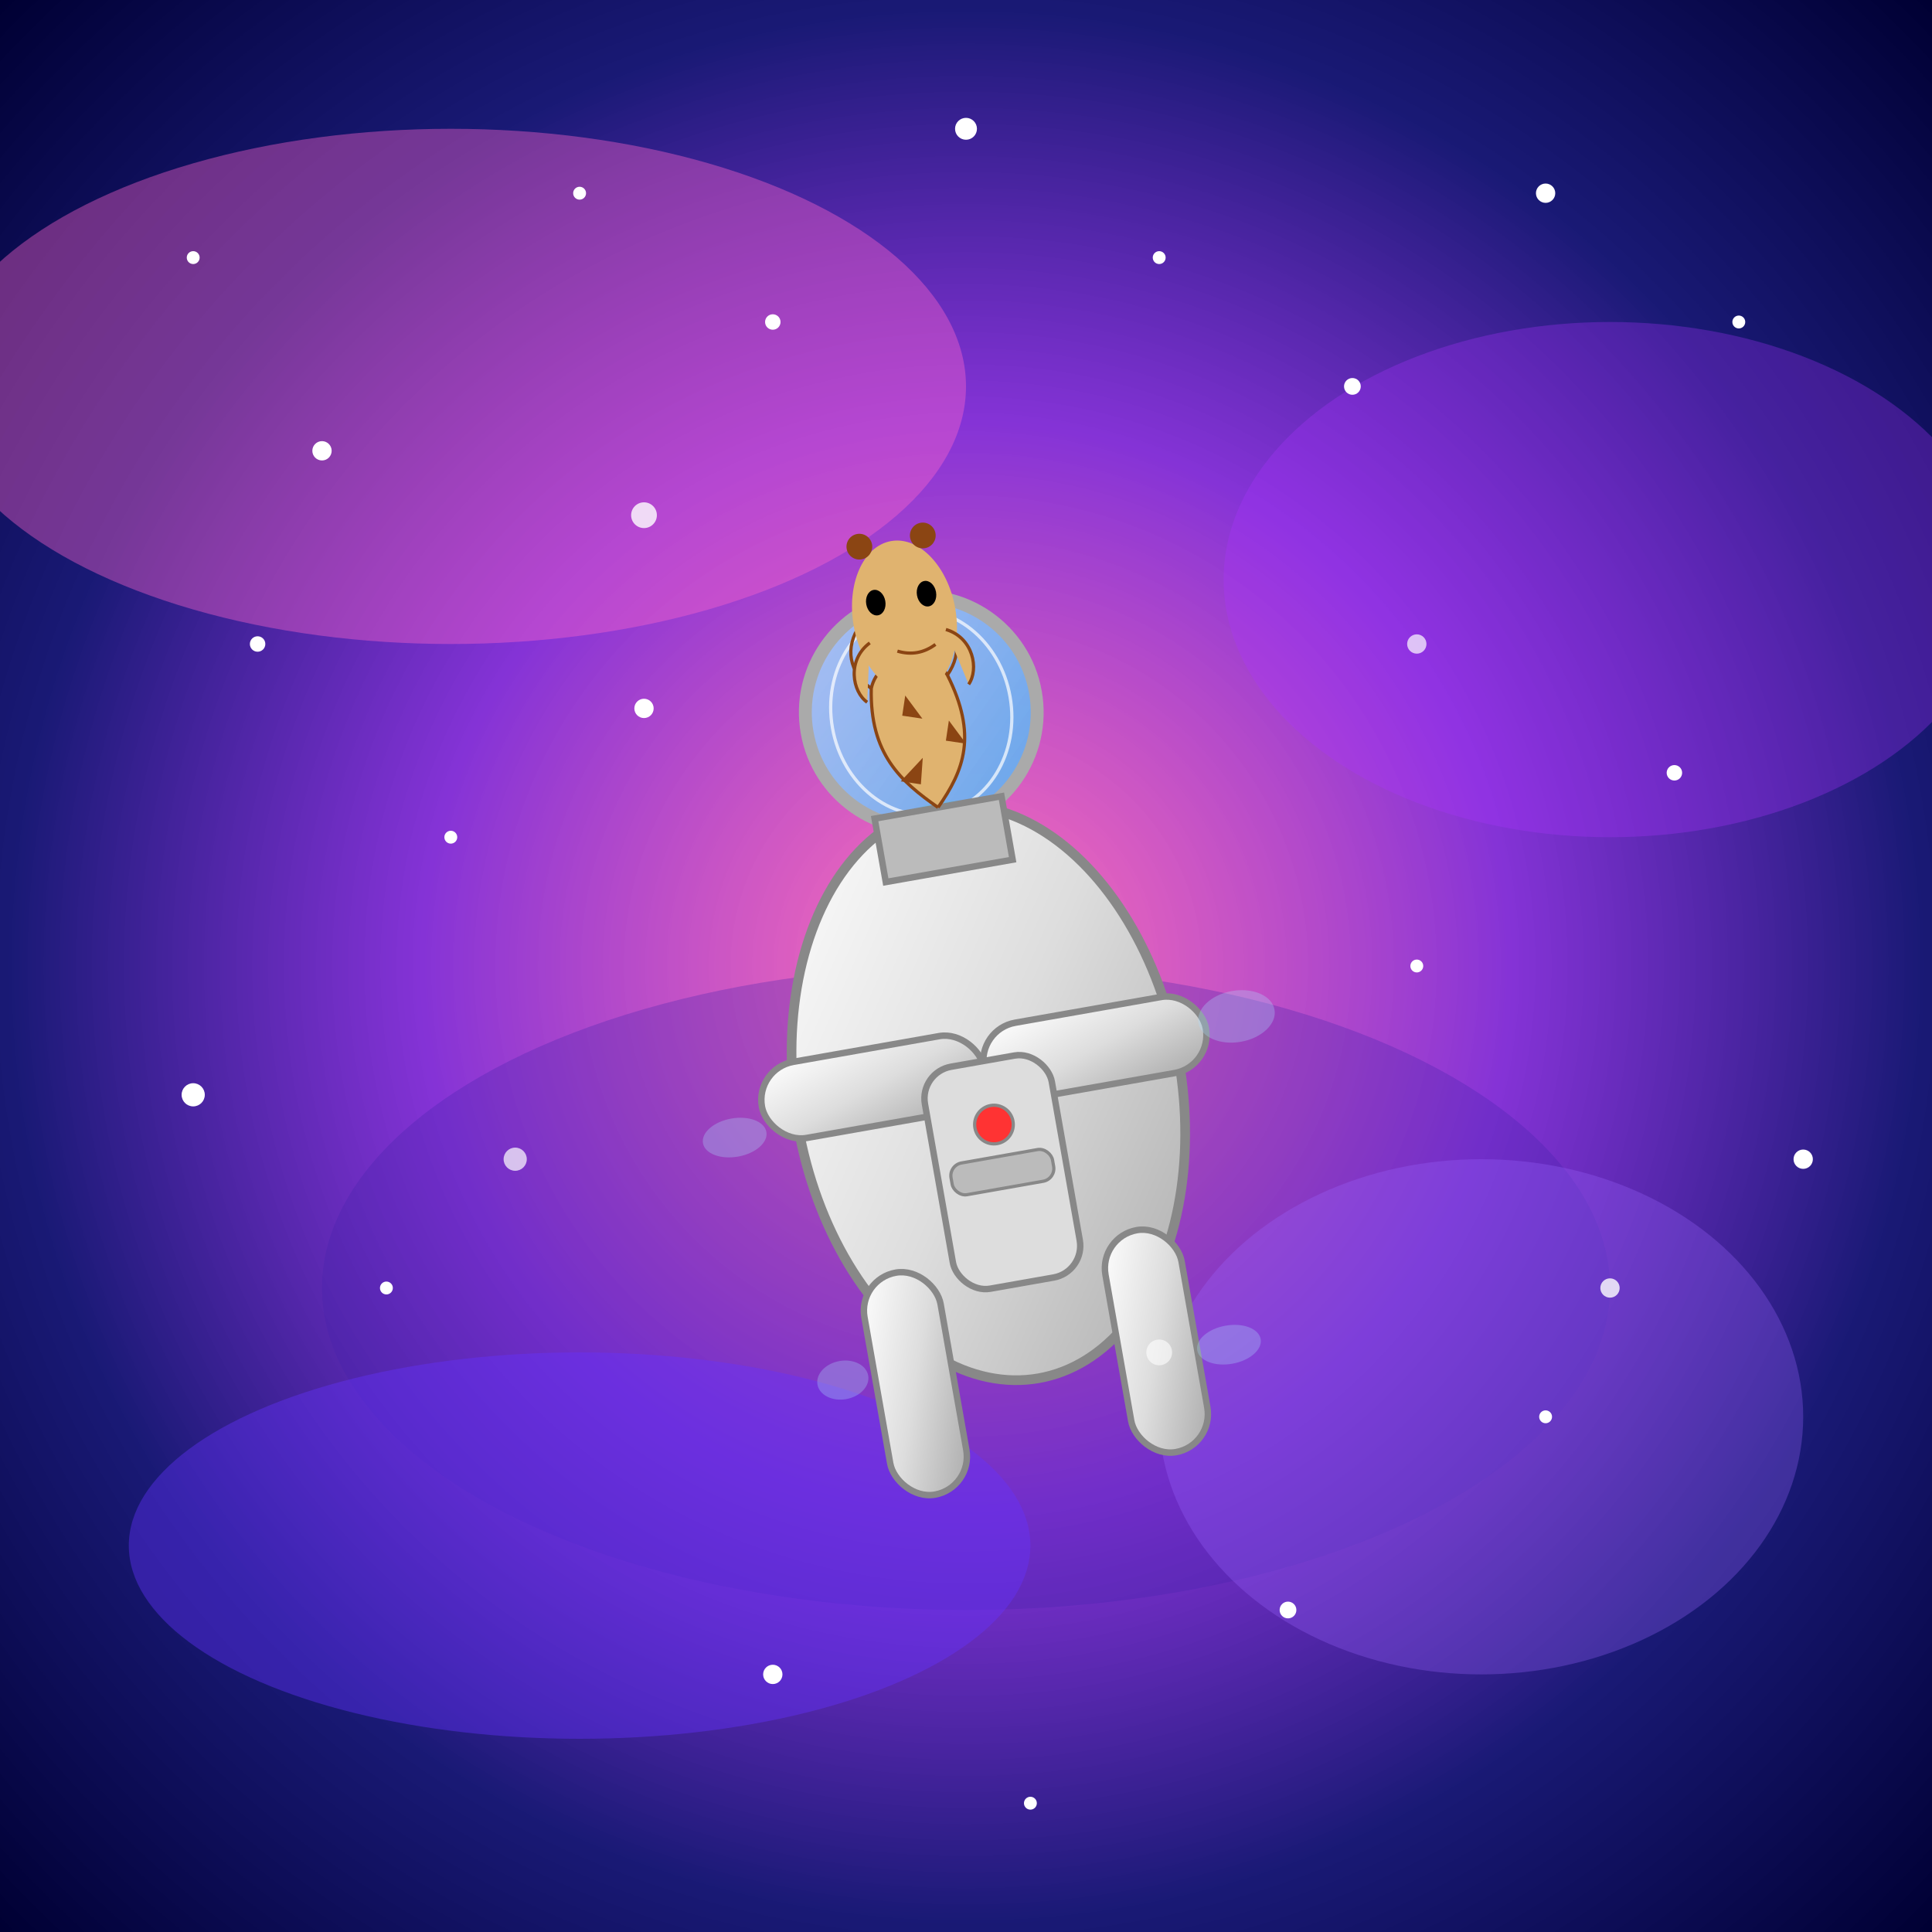 <svg xmlns="http://www.w3.org/2000/svg" viewBox="0 0 300 300">
  <!-- Nebula background -->
  <defs>
    <radialGradient id="nebulaGradient" cx="50%" cy="50%" r="70%" fx="50%" fy="50%">
      <stop offset="0%" stop-color="#ff3399" stop-opacity="0.7"/>
      <stop offset="40%" stop-color="#6600cc" stop-opacity="0.8"/>
      <stop offset="70%" stop-color="#000066" stop-opacity="0.9"/>
      <stop offset="100%" stop-color="#000033" stop-opacity="1"/>
    </radialGradient>
    
    <filter id="nebulaGlow" x="-20%" y="-20%" width="140%" height="140%">
      <feGaussianBlur stdDeviation="5" result="blur"/>
      <feComposite in="SourceGraphic" in2="blur" operator="atop"/>
    </filter>
    
    <filter id="starGlow" x="-50%" y="-50%" width="200%" height="200%">
      <feGaussianBlur stdDeviation="1" result="blur"/>
      <feComposite in="SourceGraphic" in2="blur" operator="atop"/>
    </filter>
    
    <linearGradient id="spacesuit" x1="0%" y1="0%" x2="100%" y2="100%">
      <stop offset="0%" stop-color="#ffffff"/>
      <stop offset="50%" stop-color="#dddddd"/>
      <stop offset="100%" stop-color="#aaaaaa"/>
    </linearGradient>
    
    <linearGradient id="helmet" x1="0%" y1="0%" x2="100%" y2="100%">
      <stop offset="0%" stop-color="#aaddff" stop-opacity="0.8"/>
      <stop offset="100%" stop-color="#55aaee" stop-opacity="0.9"/>
    </linearGradient>
    
    <pattern id="spots" width="20" height="20" patternUnits="userSpaceOnUse">
      <circle cx="10" cy="10" r="5" fill="#8B4513" />
    </pattern>
  </defs>
  
  <!-- Background -->
  <rect x="0" y="0" width="300" height="300" fill="url(#nebulaGradient)"/>
  
  <!-- Nebula clouds -->
  <g filter="url(#nebulaGlow)">
    <ellipse cx="70" cy="60" rx="80" ry="40" fill="#ff66cc" opacity="0.4"/>
    <ellipse cx="250" cy="90" rx="60" ry="40" fill="#aa33ff" opacity="0.3"/>
    <ellipse cx="150" cy="200" rx="100" ry="50" fill="#4422aa" opacity="0.3"/>
    <ellipse cx="90" cy="240" rx="70" ry="30" fill="#6633ff" opacity="0.4"/>
    <ellipse cx="230" cy="220" rx="50" ry="40" fill="#9966ff" opacity="0.3"/>
  </g>
  
  <!-- Stars -->
  <g filter="url(#starGlow)">
    <circle cx="30" cy="40" r="1" fill="white"/>
    <circle cx="50" cy="70" r="1.5" fill="white"/>
    <circle cx="90" cy="30" r="1" fill="white"/>
    <circle cx="120" cy="50" r="1.2" fill="white"/>
    <circle cx="150" cy="20" r="1.7" fill="white"/>
    <circle cx="180" cy="40" r="1" fill="white"/>
    <circle cx="210" cy="60" r="1.3" fill="white"/>
    <circle cx="240" cy="30" r="1.5" fill="white"/>
    <circle cx="270" cy="50" r="1" fill="white"/>
    <circle cx="40" cy="100" r="1.2" fill="white"/>
    <circle cx="70" cy="130" r="1" fill="white"/>
    <circle cx="100" cy="110" r="1.5" fill="white"/>
    <circle cx="260" cy="120" r="1.2" fill="white"/>
    <circle cx="220" cy="150" r="1" fill="white"/>
    <circle cx="30" cy="170" r="1.8" fill="white"/>
    <circle cx="60" cy="200" r="1" fill="white"/>
    <circle cx="280" cy="180" r="1.5" fill="white"/>
    <circle cx="240" cy="220" r="1" fill="white"/>
    <circle cx="200" cy="250" r="1.3" fill="white"/>
    <circle cx="120" cy="260" r="1.5" fill="white"/>
    <circle cx="160" cy="280" r="1" fill="white"/>
  </g>
  
  <!-- Giraffe in spacesuit -->
  <g transform="translate(150, 150) rotate(-10)">
    <!-- Spacesuit body -->
    <ellipse cx="0" cy="20" rx="30" ry="45" fill="url(#spacesuit)" stroke="#888888" stroke-width="1.5"/>
    
    <!-- Helmet -->
    <circle cx="0" cy="-40" r="18" fill="url(#helmet)" stroke="#aaaaaa" stroke-width="2"/>
    <ellipse cx="0" cy="-40" rx="14" ry="16" fill="none" stroke="#ffffff" stroke-width="0.5" opacity="0.7"/>
    
    <!-- Helmet connector -->
    <rect x="-10" y="-25" width="20" height="10" fill="#bbbbbb" stroke="#888888" stroke-width="1"/>
    
    <!-- Giraffe neck inside spacesuit -->
    <path d="M0,-25 C5,-30 8,-35 5,-45 C3,-50 -5,-50 -7,-45 C-9,-35 -5,-30 0,-25" fill="#E0B36F" stroke="#8B4513" stroke-width="0.5"/>
    <path d="M-7,-45 C-10,-48 -10,-52 -7,-55" fill="none" stroke="#8B4513" stroke-width="0.5"/>
    <path d="M5,-45 C8,-48 8,-52 5,-55" fill="none" stroke="#8B4513" stroke-width="0.5"/>
    
    <!-- Giraffe face -->
    <ellipse cx="0" cy="-55" rx="8" ry="12" fill="#E0B36F"/>
    <path d="M-6,-52 C-10,-50 -10,-45 -8,-43" fill="#E0B36F" stroke="#8B4513" stroke-width="0.5"/>
    <path d="M6,-52 C10,-50 10,-45 8,-43" fill="#E0B36F" stroke="#8B4513" stroke-width="0.5"/>
    <ellipse cx="-4" cy="-58" rx="1.5" ry="2" fill="#000000"/>
    <ellipse cx="4" cy="-58" rx="1.5" ry="2" fill="#000000"/>
    <path d="M-2,-50 C0,-49 2,-49 4,-50" fill="none" stroke="#8B4513" stroke-width="0.5"/>
    
    <!-- Giraffe spots visible on neck -->
    <path d="M-5,-30 L-2,-29 L-1,-33 Z" fill="#8B4513"/>
    <path d="M3,-35 L6,-34 L4,-38 Z" fill="#8B4513"/>
    <path d="M-3,-40 L0,-39 L-2,-43 Z" fill="#8B4513"/>
    
    <!-- Giraffe horn nubs -->
    <circle cx="-5" cy="-67" r="2" fill="#8B4513"/>
    <circle cx="5" cy="-67" r="2" fill="#8B4513"/>
    
    <!-- Spacesuit limbs -->
    <rect x="-35" y="10" width="35" height="12" rx="6" ry="6" fill="url(#spacesuit)" stroke="#888888" stroke-width="1"/>
    <rect x="0" y="10" width="35" height="12" rx="6" ry="6" fill="url(#spacesuit)" stroke="#888888" stroke-width="1"/>
    <rect x="-25" y="45" width="12" height="35" rx="6" ry="6" fill="url(#spacesuit)" stroke="#888888" stroke-width="1"/>
    <rect x="13" y="45" width="12" height="35" rx="6" ry="6" fill="url(#spacesuit)" stroke="#888888" stroke-width="1"/>
    
    <!-- Oxygen tank -->
    <rect x="-10" y="15" width="20" height="35" rx="5" ry="5" fill="#dddddd" stroke="#888888" stroke-width="1"/>
    <circle cx="0" cy="25" r="3" fill="#ff3333" stroke="#888888" stroke-width="0.5"/>
    <rect x="-8" y="30" width="16" height="5" rx="2" ry="2" fill="#bbbbbb" stroke="#888888" stroke-width="0.5"/>
    
    <!-- Space floating effect -->
    <ellipse cx="-40" cy="20" rx="5" ry="3" fill="#aaddff" opacity="0.3"/>
    <ellipse cx="40" cy="15" rx="6" ry="4" fill="#aaddff" opacity="0.3"/>
    <ellipse cx="-30" cy="60" rx="4" ry="3" fill="#aaddff" opacity="0.3"/>
    <ellipse cx="30" cy="65" rx="5" ry="3" fill="#aaddff" opacity="0.3"/>
  </g>
  
  <!-- Additional nebula sparkles -->
  <circle cx="100" cy="80" r="2" fill="#ffffff" opacity="0.8"/>
  <circle cx="220" cy="100" r="1.5" fill="#ffffff" opacity="0.7"/>
  <circle cx="180" cy="210" r="2" fill="#ffffff" opacity="0.6"/>
  <circle cx="80" cy="180" r="1.8" fill="#ffffff" opacity="0.7"/>
  <circle cx="250" cy="200" r="1.5" fill="#ffffff" opacity="0.8"/>
</svg>